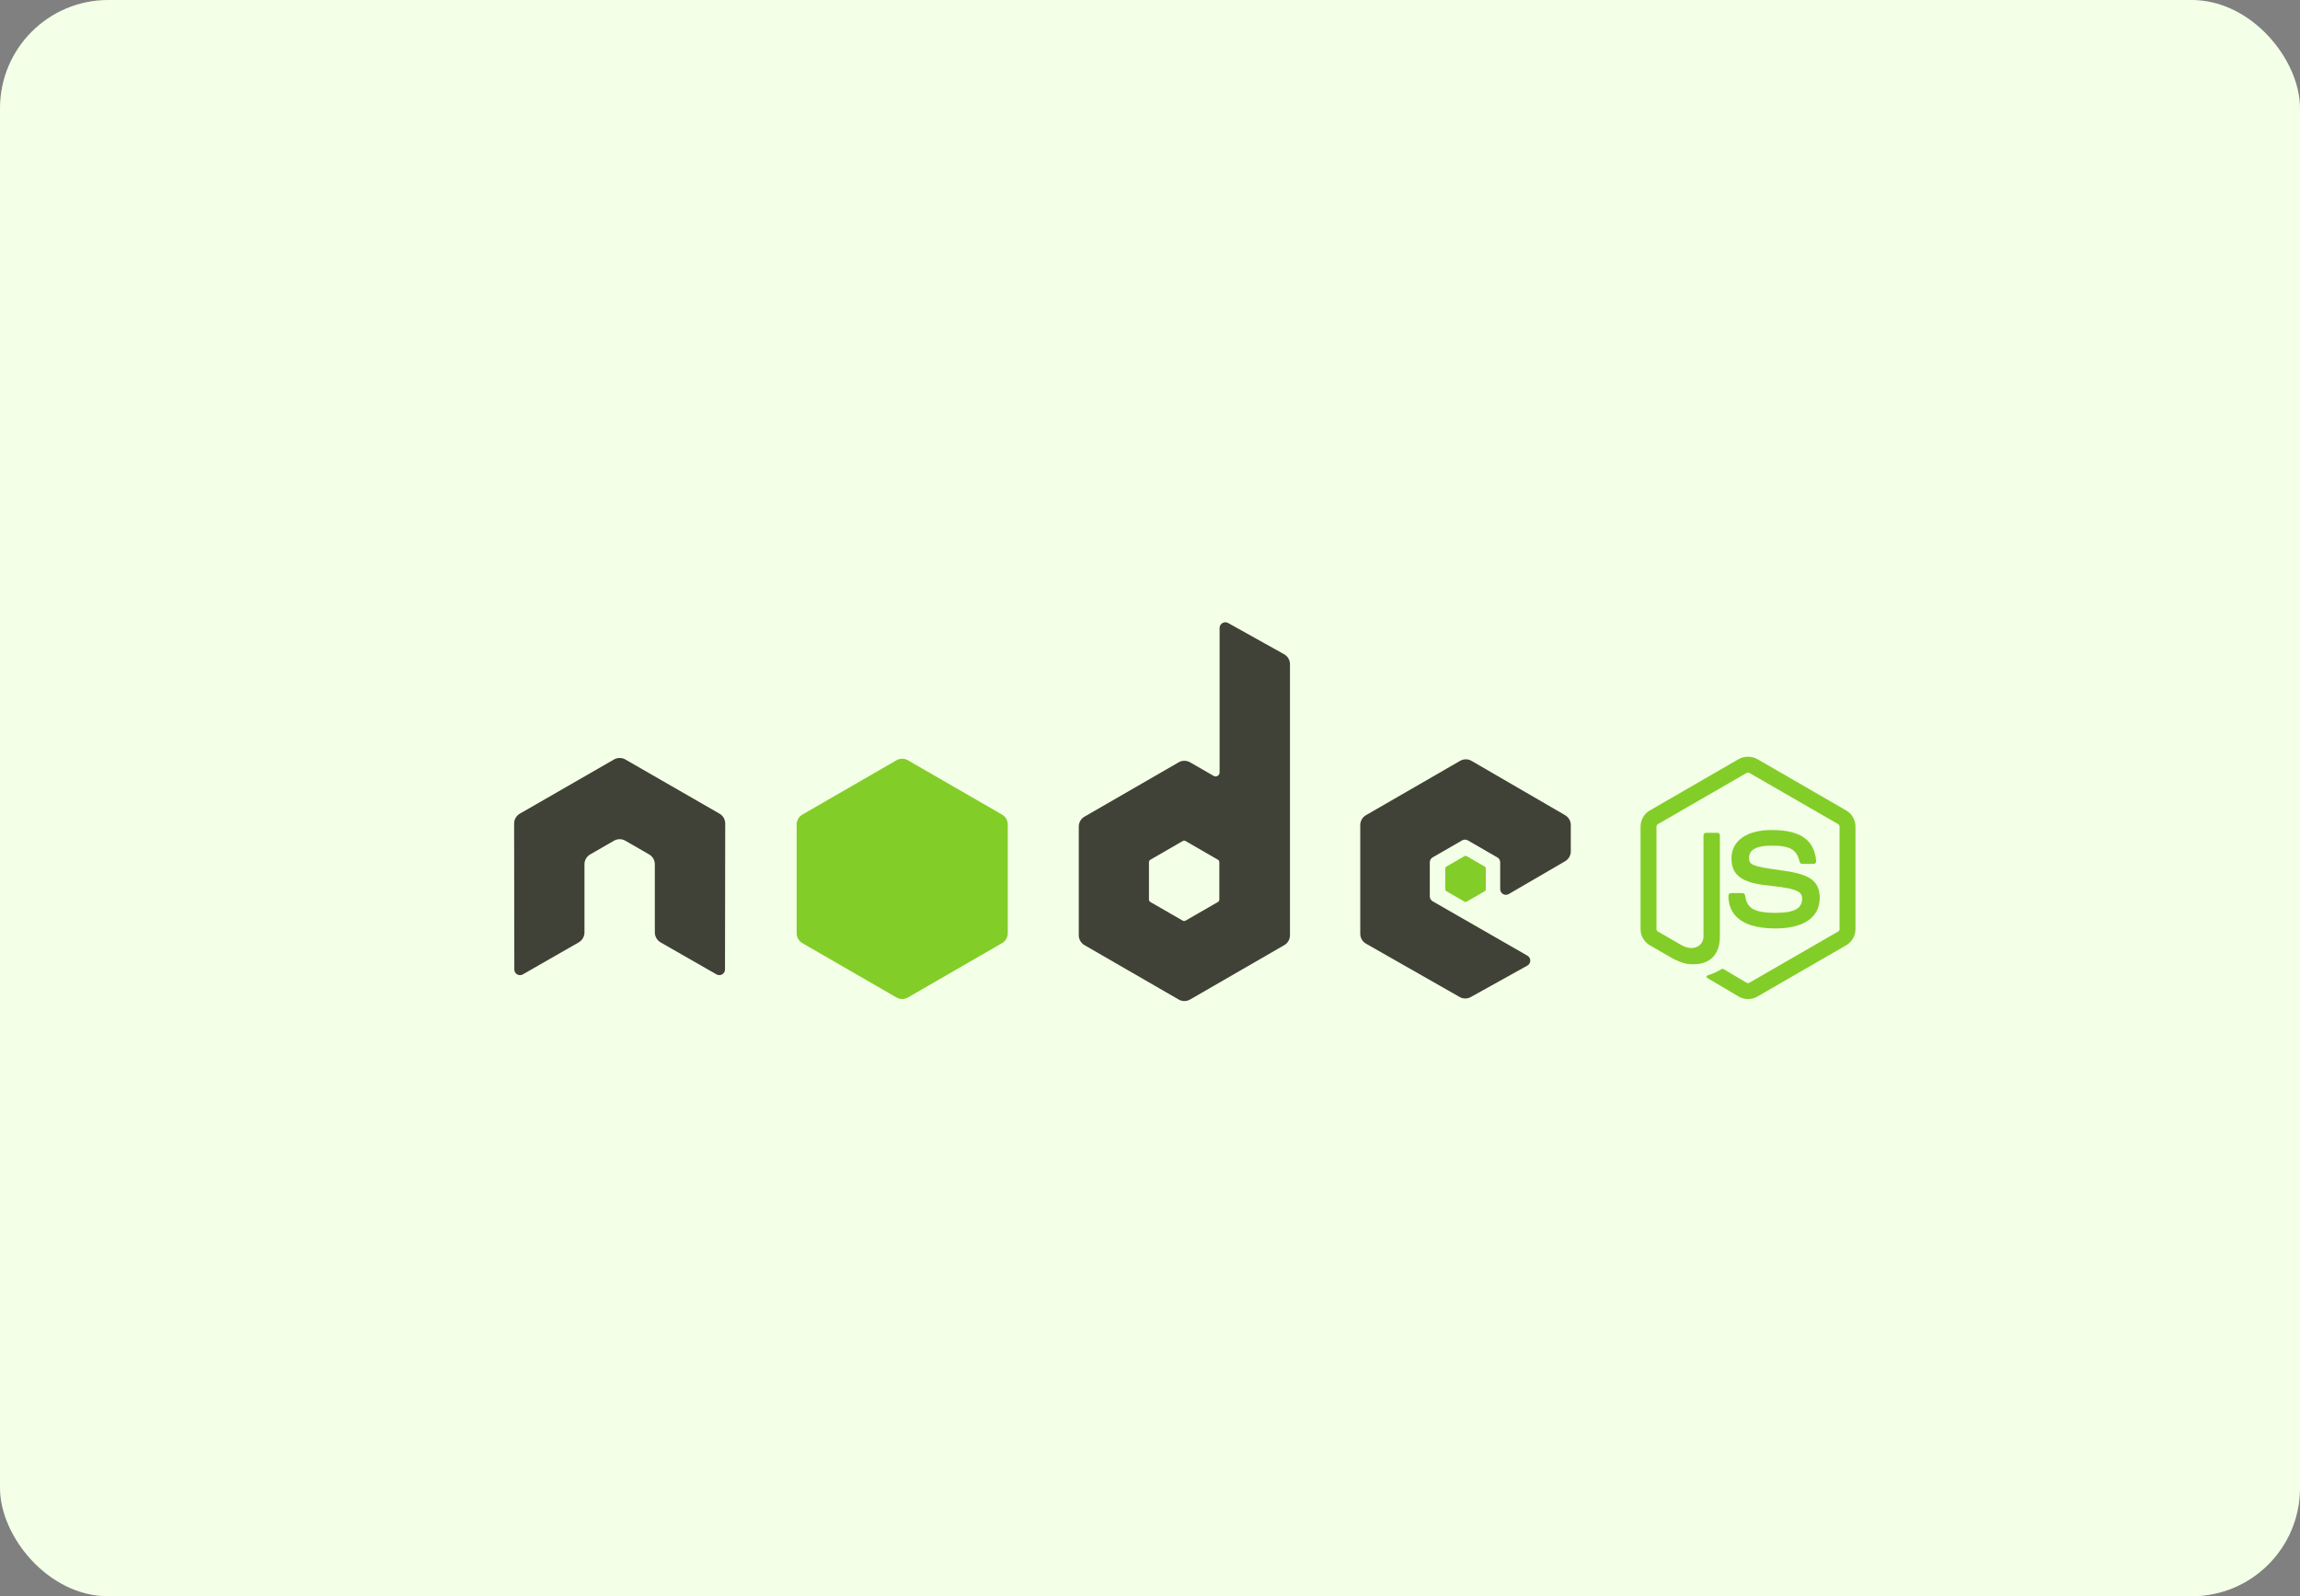 <svg width="170" height="118" viewBox="0 0 170 118" fill="none" xmlns="http://www.w3.org/2000/svg">
<rect x="0" y="0" width="170" height="118" fill="#808080" stroke="none"/>
<rect width="170" height="118" rx="8" fill="#F4FFE7"/>
<path d="M129.2 73.854C128.96 73.854 128.722 73.791 128.512 73.668L126.32 72.371C125.992 72.189 126.152 72.123 126.26 72.086C126.697 71.934 126.786 71.898 127.251 71.635C127.3 71.608 127.364 71.618 127.414 71.648L129.098 72.648C129.129 72.664 129.164 72.673 129.199 72.673C129.235 72.673 129.27 72.664 129.301 72.648L135.866 68.858C135.897 68.84 135.923 68.814 135.94 68.783C135.958 68.752 135.967 68.716 135.967 68.681V61.104C135.967 61.068 135.958 61.032 135.94 61C135.922 60.968 135.896 60.942 135.865 60.923L129.303 57.137C129.272 57.12 129.237 57.111 129.201 57.111C129.166 57.111 129.131 57.12 129.1 57.137L122.538 60.924C122.507 60.942 122.481 60.969 122.463 61C122.445 61.032 122.435 61.068 122.435 61.104V68.681C122.435 68.753 122.475 68.822 122.538 68.856L124.336 69.896C125.313 70.383 125.911 69.809 125.911 69.231V61.75C125.911 61.645 125.996 61.561 126.101 61.561H126.934C127.037 61.561 127.123 61.645 127.123 61.75V69.231C127.123 70.533 126.414 71.28 125.179 71.28C124.8 71.28 124.501 71.28 123.667 70.87L121.946 69.879C121.737 69.757 121.563 69.582 121.442 69.372C121.321 69.162 121.258 68.924 121.258 68.681V61.105C121.258 60.612 121.52 60.154 121.946 59.909L128.511 56.114C128.723 55.999 128.96 55.939 129.201 55.939C129.441 55.939 129.678 55.999 129.89 56.114L136.455 59.909C136.88 60.154 137.144 60.613 137.144 61.105V68.681C137.144 68.924 137.08 69.162 136.959 69.372C136.838 69.582 136.664 69.757 136.455 69.879L129.89 73.669C129.68 73.791 129.442 73.854 129.2 73.854ZM131.229 68.633C128.355 68.633 127.753 67.314 127.753 66.208C127.754 66.158 127.774 66.11 127.809 66.074C127.845 66.039 127.893 66.019 127.944 66.019H128.792C128.838 66.019 128.882 66.035 128.916 66.064C128.951 66.094 128.974 66.134 128.981 66.179C129.108 67.044 129.491 67.48 131.229 67.48C132.611 67.48 133.2 67.167 133.2 66.432C133.2 66.009 133.033 65.695 130.884 65.484C129.088 65.307 127.977 64.91 127.977 63.472C127.977 62.148 129.093 61.357 130.964 61.357C133.068 61.357 134.108 62.087 134.24 63.654C134.242 63.68 134.239 63.707 134.23 63.732C134.222 63.757 134.208 63.78 134.19 63.8C134.172 63.818 134.151 63.833 134.127 63.844C134.103 63.854 134.077 63.86 134.051 63.86H133.199C133.156 63.86 133.114 63.845 133.08 63.818C133.047 63.791 133.023 63.754 133.014 63.712C132.809 62.802 132.313 62.512 130.964 62.512C129.454 62.512 129.279 63.039 129.279 63.431C129.279 63.909 129.486 64.048 131.524 64.317C133.542 64.585 134.501 64.962 134.501 66.38C134.501 67.814 133.309 68.633 131.229 68.633Z" fill="#83CD29"/>
<path d="M115.684 63.664C115.943 63.512 116.102 63.236 116.102 62.936V60.989C116.102 60.689 115.943 60.413 115.684 60.261L108.765 56.245C108.637 56.17 108.492 56.131 108.344 56.131C108.196 56.131 108.051 56.169 107.923 56.243L100.961 60.262C100.834 60.336 100.728 60.442 100.654 60.57C100.58 60.698 100.541 60.843 100.541 60.99V69.027C100.541 69.329 100.703 69.608 100.966 69.758L107.884 73.699C108.138 73.846 108.451 73.847 108.708 73.704L112.892 71.379C112.957 71.342 113.012 71.29 113.05 71.225C113.088 71.161 113.108 71.088 113.108 71.014C113.109 70.939 113.09 70.866 113.052 70.802C113.015 70.737 112.962 70.683 112.897 70.646L105.893 66.626C105.828 66.59 105.775 66.537 105.738 66.473C105.701 66.409 105.681 66.337 105.681 66.263V63.743C105.681 63.593 105.761 63.454 105.891 63.38L108.072 62.123C108.136 62.086 108.208 62.066 108.282 62.066C108.356 62.066 108.428 62.086 108.492 62.123L110.673 63.38C110.737 63.416 110.79 63.469 110.827 63.533C110.864 63.597 110.884 63.669 110.884 63.743V65.725C110.883 65.799 110.903 65.872 110.939 65.936C110.976 66 111.03 66.054 111.094 66.091C111.158 66.128 111.231 66.147 111.305 66.147C111.379 66.146 111.452 66.126 111.516 66.089L115.684 63.664Z" fill="#404137"/>
<path d="M108.242 63.287C108.267 63.273 108.295 63.266 108.323 63.266C108.351 63.266 108.379 63.273 108.404 63.287L109.739 64.058C109.789 64.087 109.82 64.141 109.82 64.198V65.741C109.82 65.799 109.789 65.852 109.739 65.881L108.404 66.651C108.379 66.666 108.351 66.673 108.323 66.673C108.295 66.673 108.267 66.666 108.242 66.651L106.907 65.881C106.883 65.867 106.862 65.846 106.848 65.822C106.834 65.797 106.826 65.769 106.826 65.741V64.198C106.826 64.141 106.857 64.087 106.907 64.058L108.242 63.287Z" fill="#83CD29"/>
<path d="M90.124 66.496C90.124 66.57 90.084 66.64 90.019 66.678L87.628 68.056C87.596 68.074 87.56 68.084 87.523 68.084C87.486 68.084 87.45 68.074 87.418 68.056L85.028 66.678C84.996 66.659 84.969 66.633 84.951 66.601C84.932 66.569 84.923 66.532 84.923 66.496V63.735C84.923 63.66 84.963 63.59 85.028 63.552L87.418 62.172C87.45 62.153 87.486 62.143 87.524 62.143C87.561 62.143 87.597 62.153 87.629 62.172L90.02 63.552C90.052 63.571 90.078 63.597 90.097 63.63C90.115 63.661 90.124 63.698 90.124 63.735V66.496H90.124ZM90.77 46.052C90.706 46.017 90.633 45.999 90.561 46C90.487 46.001 90.416 46.021 90.353 46.058C90.29 46.095 90.238 46.148 90.201 46.211C90.165 46.274 90.145 46.346 90.144 46.419V57.102C90.144 57.153 90.131 57.204 90.105 57.248C90.079 57.293 90.042 57.33 89.998 57.356C89.953 57.382 89.902 57.395 89.851 57.395C89.799 57.395 89.748 57.382 89.704 57.356L87.96 56.352C87.832 56.278 87.687 56.239 87.54 56.239C87.393 56.239 87.248 56.278 87.12 56.352L80.157 60.37C80.029 60.444 79.923 60.55 79.849 60.678C79.775 60.806 79.736 60.951 79.736 61.099V69.138C79.736 69.438 79.897 69.715 80.156 69.866L87.12 73.887C87.379 74.038 87.7 74.038 87.961 73.887L94.925 69.866C95.053 69.792 95.159 69.686 95.233 69.558C95.306 69.43 95.345 69.285 95.346 69.138V49.098C95.346 48.794 95.18 48.513 94.915 48.364L90.77 46.052Z" fill="#404137"/>
<path d="M66.263 56.2C66.391 56.126 66.536 56.087 66.684 56.087C66.831 56.087 66.976 56.126 67.104 56.2L74.067 60.218C74.327 60.368 74.487 60.646 74.487 60.946V68.988C74.487 69.288 74.327 69.566 74.067 69.717L67.105 73.737C66.977 73.811 66.832 73.85 66.684 73.85C66.537 73.85 66.391 73.811 66.263 73.737L59.303 69.717C59.175 69.643 59.069 69.536 58.996 69.409C58.922 69.281 58.883 69.136 58.883 68.988V60.946C58.883 60.646 59.043 60.368 59.303 60.218L66.263 56.2Z" fill="#83CD29"/>
<path d="M53.603 60.88C53.603 60.577 53.444 60.299 53.182 60.149L46.222 56.143C46.105 56.075 45.973 56.038 45.838 56.033H45.766C45.631 56.038 45.499 56.075 45.382 56.143L38.421 60.149C38.293 60.223 38.187 60.33 38.113 60.458C38.039 60.586 38 60.731 38 60.88L38.015 71.666C38.015 71.816 38.093 71.956 38.225 72.029C38.288 72.067 38.36 72.087 38.434 72.087C38.508 72.087 38.58 72.067 38.643 72.029L42.779 69.66C43.04 69.504 43.2 69.23 43.2 68.93V63.891C43.2 63.59 43.358 63.313 43.619 63.162L45.381 62.148C45.508 62.074 45.653 62.034 45.801 62.035C45.945 62.035 46.092 62.071 46.22 62.148L47.98 63.162C48.241 63.313 48.401 63.59 48.401 63.891V68.93C48.401 69.23 48.563 69.506 48.822 69.66L52.958 72.029C53.022 72.065 53.094 72.084 53.168 72.084C53.241 72.084 53.313 72.064 53.377 72.028C53.44 71.991 53.493 71.938 53.53 71.875C53.567 71.811 53.587 71.739 53.587 71.666L53.603 60.88Z" fill="#404137"/>
</svg>
